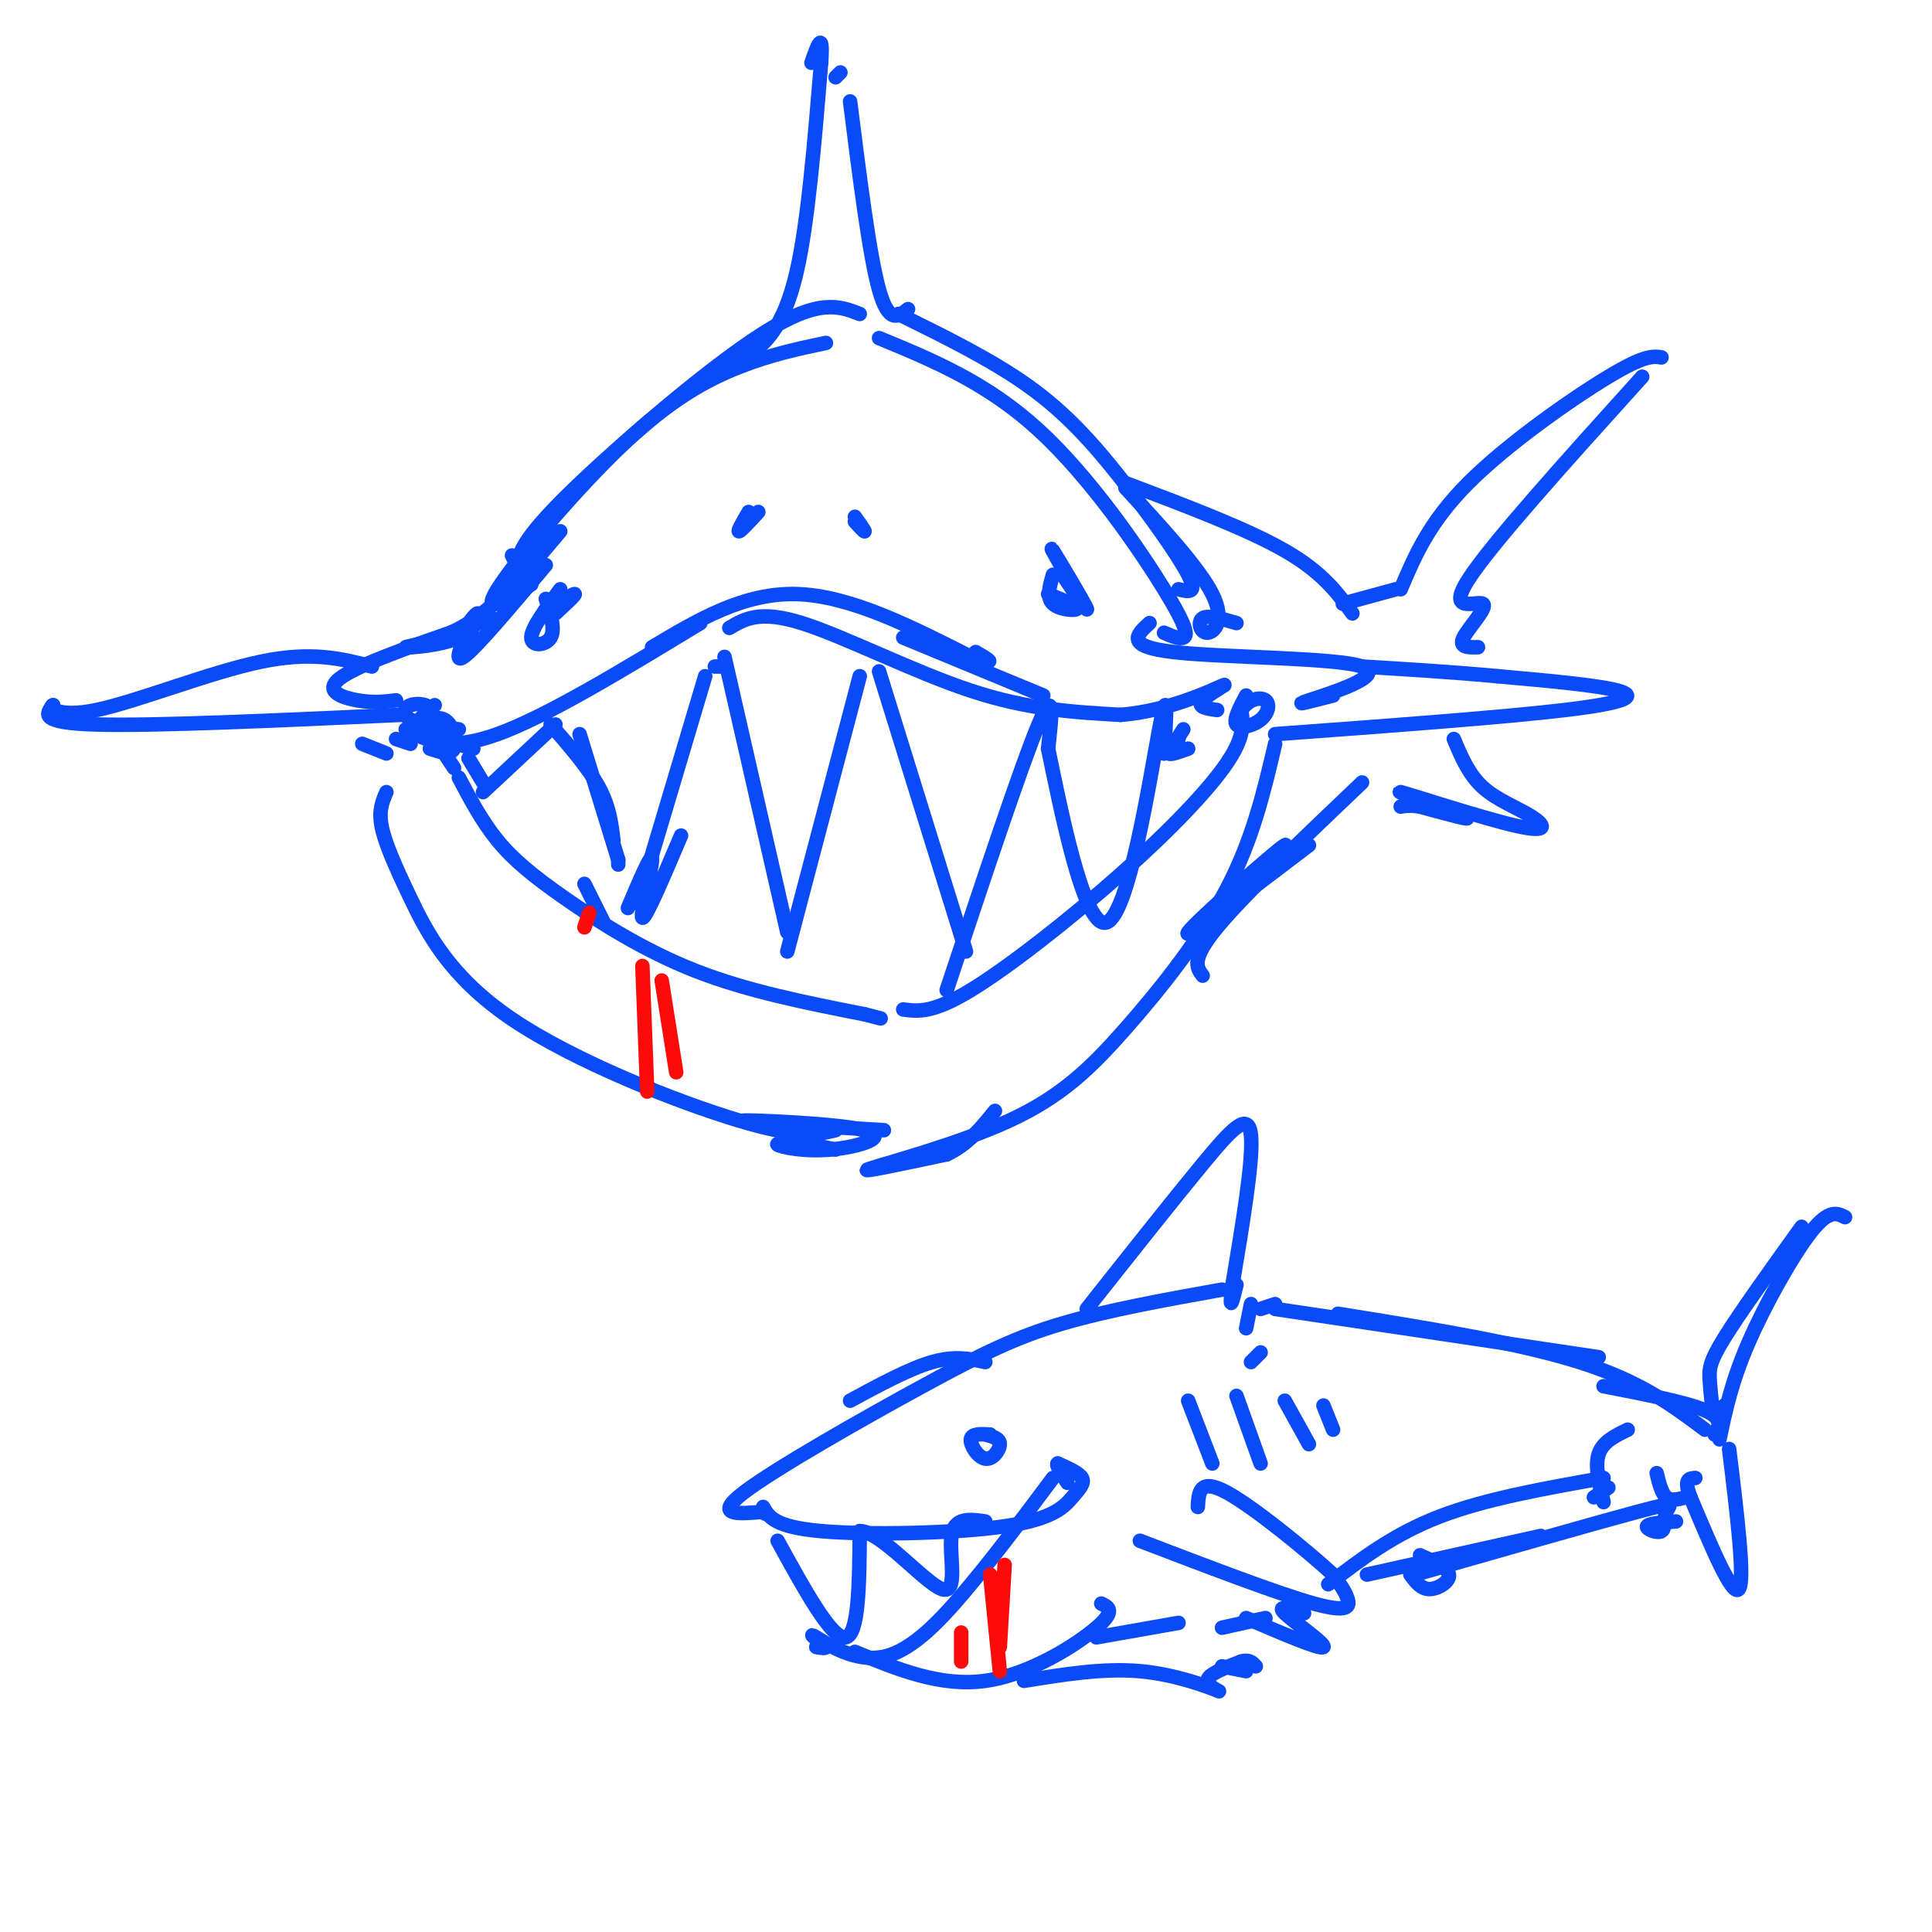 <svg viewBox='0 0 400 400' version='1.1' xmlns='http://www.w3.org/2000/svg' xmlns:xlink='http://www.w3.org/1999/xlink'><g fill='none' stroke='rgb(11,75,247)' stroke-width='3' stroke-linecap='round' stroke-linejoin='round'><path d='M107,117c0.000,0.000 -1.000,-2.000 -1,-2'/><path d='M107,117c0.644,-2.756 1.289,-5.511 11,-15c9.711,-9.489 28.489,-25.711 40,-33c11.511,-7.289 15.756,-5.644 20,-4'/><path d='M110,121c-5.292,3.369 -10.583,6.738 -7,1c3.583,-5.738 16.042,-20.583 26,-30c9.958,-9.417 17.417,-13.405 24,-16c6.583,-2.595 12.292,-3.798 18,-5'/><path d='M186,65c9.690,4.768 19.381,9.536 27,15c7.619,5.464 13.167,11.625 19,19c5.833,7.375 11.952,15.964 14,20c2.048,4.036 0.024,3.518 -2,3'/><path d='M182,70c11.149,4.601 22.298,9.202 33,19c10.702,9.798 20.958,24.792 26,33c5.042,8.208 4.869,9.631 4,10c-0.869,0.369 -2.435,-0.315 -4,-1'/><path d='M116,110c-6.263,7.451 -12.526,14.903 -19,19c-6.474,4.097 -13.158,4.841 -13,5c0.158,0.159 7.158,-0.265 11,-2c3.842,-1.735 4.526,-4.781 4,-5c-0.526,-0.219 -2.263,2.391 -4,5'/><path d='M113,117c-7.289,8.667 -14.578,17.333 -17,19c-2.422,1.667 0.022,-3.667 1,-5c0.978,-1.333 0.489,1.333 0,4'/><path d='M102,128c-13.244,4.511 -26.489,9.022 -31,12c-4.511,2.978 -0.289,4.422 3,5c3.289,0.578 5.644,0.289 8,0'/><path d='M238,129c-2.655,2.411 -5.310,4.821 5,6c10.310,1.179 33.583,1.125 39,3c5.417,1.875 -7.024,5.679 -11,7c-3.976,1.321 0.512,0.161 5,-1'/><path d='M75,154c0.000,0.000 5.000,2.000 5,2'/><path d='M80,164c-0.809,1.853 -1.617,3.707 -1,7c0.617,3.293 2.660,8.027 6,15c3.340,6.973 7.976,16.185 21,25c13.024,8.815 34.435,17.233 47,21c12.565,3.767 16.282,2.884 20,2'/><path d='M264,154c-2.319,9.887 -4.638,19.774 -10,30c-5.362,10.226 -13.767,20.793 -21,29c-7.233,8.207 -13.293,14.056 -24,19c-10.707,4.944 -26.059,8.984 -29,10c-2.941,1.016 6.530,-0.992 16,-3'/><path d='M196,239c4.333,-2.000 7.167,-5.500 10,-9'/><path d='M82,153c0.000,0.000 3.000,1.000 3,1'/><path d='M84,151c4.417,2.333 8.833,4.667 19,1c10.167,-3.667 26.083,-13.333 42,-23'/><path d='M151,130c3.133,-1.867 6.267,-3.733 15,-1c8.733,2.733 23.067,10.067 35,14c11.933,3.933 21.467,4.467 31,5'/><path d='M232,148c9.821,-0.738 18.875,-5.083 21,-6c2.125,-0.917 -2.679,1.595 -4,3c-1.321,1.405 0.839,1.702 3,2'/><path d='M98,155c-4.589,-1.286 -9.179,-2.571 -10,-4c-0.821,-1.429 2.125,-3.000 4,-2c1.875,1.000 2.679,4.571 2,6c-0.679,1.429 -2.839,0.714 -5,0'/><path d='M92,156c0.000,0.000 2.000,3.000 2,3'/><path d='M95,161c2.393,4.530 4.786,9.060 8,13c3.214,3.940 7.250,7.292 14,12c6.750,4.708 16.214,10.774 27,15c10.786,4.226 22.893,6.613 35,9'/><path d='M179,210c5.833,1.500 2.917,0.750 0,0'/><path d='M187,209c3.048,0.405 6.095,0.810 14,-4c7.905,-4.810 20.667,-14.833 31,-24c10.333,-9.167 18.238,-17.476 22,-23c3.762,-5.524 3.381,-8.262 3,-11'/><path d='M257,147c1.571,-2.362 3.998,-2.767 5,-2c1.002,0.767 0.577,2.707 -1,4c-1.577,1.293 -4.308,1.941 -5,1c-0.692,-0.941 0.654,-3.470 2,-6'/><path d='M95,151c-4.075,-0.506 -8.150,-1.011 -10,-2c-1.850,-0.989 -1.475,-2.461 0,-3c1.475,-0.539 4.051,-0.145 4,1c-0.051,1.145 -2.729,3.041 -3,3c-0.271,-0.041 1.864,-2.021 4,-4'/><path d='M135,134c9.500,-5.667 19.000,-11.333 30,-11c11.000,0.333 23.500,6.667 36,13'/><path d='M201,136c6.167,2.000 3.583,0.500 1,-1'/><path d='M187,132c0.000,0.000 29.000,12.000 29,12'/><path d='M113,124c1.000,3.156 2.000,6.311 1,8c-1.000,1.689 -4.000,1.911 -4,0c-0.000,-1.911 3.000,-5.956 6,-10'/><path d='M217,123c3.089,1.244 6.178,2.489 6,3c-0.178,0.511 -3.622,0.289 -5,-1c-1.378,-1.289 -0.689,-3.644 0,-6'/><path d='M222,122c-1.649,-2.470 -3.298,-4.940 -2,-3c1.298,1.940 5.542,8.292 5,7c-0.542,-1.292 -5.869,-10.226 -7,-12c-1.131,-1.774 1.935,3.613 5,9'/><path d='M115,127c2.083,-1.917 4.167,-3.833 4,-4c-0.167,-0.167 -2.583,1.417 -5,3'/><path d='M157,106c-1.833,2.000 -3.667,4.000 -4,4c-0.333,0.000 0.833,-2.000 2,-4'/><path d='M177,108c1.000,1.083 2.000,2.167 2,2c0.000,-0.167 -1.000,-1.583 -2,-3'/><path d='M151,75c1.756,-0.444 3.511,-0.889 6,-3c2.489,-2.111 5.711,-5.889 8,-16c2.289,-10.111 3.644,-26.556 5,-43'/><path d='M170,13c0.500,-7.167 -0.750,-3.583 -2,0'/><path d='M173,16c0.000,0.000 1.000,-1.000 1,-1'/><path d='M176,21c2.000,15.917 4.000,31.833 6,39c2.000,7.167 4.000,5.583 6,4'/><path d='M83,148c-25.500,1.167 -51.000,2.333 -63,2c-12.000,-0.333 -10.500,-2.167 -9,-4'/><path d='M11,146c-1.107,0.214 0.625,2.750 9,1c8.375,-1.750 23.393,-7.786 34,-10c10.607,-2.214 16.804,-0.607 23,1'/><path d='M264,152c23.556,-1.733 47.111,-3.467 60,-5c12.889,-1.533 15.111,-2.867 11,-4c-4.111,-1.133 -14.556,-2.067 -25,-3'/><path d='M310,140c-8.833,-0.833 -18.417,-1.417 -28,-2'/><path d='M97,157c0.000,0.000 3.000,5.000 3,5'/><path d='M100,164c0.000,0.000 15.000,-14.000 15,-14'/><path d='M114,150c3.917,4.500 7.833,9.000 10,13c2.167,4.000 2.583,7.500 3,11'/><path d='M128,178c0.000,0.000 0.000,1.000 0,1'/><path d='M120,152c0.000,0.000 8.000,26.000 8,26'/><path d='M132,187c0.000,0.000 14.000,-47.000 14,-47'/><path d='M150,138c0.000,0.000 -2.000,0.000 -2,0'/><path d='M150,136c0.000,0.000 13.000,57.000 13,57'/><path d='M163,197c0.000,0.000 15.000,-57.000 15,-57'/><path d='M182,139c0.000,0.000 18.000,58.000 18,58'/><path d='M196,205c7.750,-23.333 15.500,-46.667 19,-55c3.500,-8.333 2.750,-1.667 2,5'/><path d='M217,155c2.381,11.357 7.333,37.250 12,36c4.667,-1.250 9.048,-29.643 11,-40c1.952,-10.357 1.476,-2.679 1,5'/><path d='M241,156c0.833,0.000 2.417,-2.500 4,-5'/><path d='M244,153c-1.167,1.333 -2.333,2.667 -2,3c0.333,0.333 2.167,-0.333 4,-1'/><path d='M233,101c7.649,8.298 15.298,16.595 18,22c2.702,5.405 0.458,7.917 -1,8c-1.458,0.083 -2.131,-2.262 -1,-3c1.131,-0.738 4.065,0.131 7,1'/><path d='M233,100c12.583,4.750 25.167,9.500 33,14c7.833,4.500 10.917,8.750 14,13'/><path d='M249,202c-1.250,-1.667 -2.500,-3.333 3,-10c5.500,-6.667 17.750,-18.333 30,-30'/><path d='M278,125c0.000,0.000 11.000,-3.000 11,-3'/><path d='M290,122c2.933,-6.933 5.867,-13.867 14,-22c8.133,-8.133 21.467,-17.467 29,-22c7.533,-4.533 9.267,-4.267 11,-4'/><path d='M340,78c-15.690,17.381 -31.381,34.762 -36,42c-4.619,7.238 1.833,4.333 3,5c1.167,0.667 -2.952,4.905 -4,7c-1.048,2.095 0.976,2.048 3,2'/><path d='M301,153c1.539,3.676 3.078,7.352 6,10c2.922,2.648 7.228,4.268 10,6c2.772,1.732 4.011,3.578 -3,2c-7.011,-1.578 -22.272,-6.579 -24,-7c-1.728,-0.421 10.078,3.737 13,5c2.922,1.263 -3.039,-0.368 -9,-2'/><path d='M294,167c-2.167,-0.333 -3.083,-0.167 -4,0'/><path d='M271,175c-13.298,10.125 -26.595,20.250 -25,18c1.595,-2.250 18.083,-16.875 20,-18c1.917,-1.125 -10.738,11.250 -15,15c-4.262,3.750 -0.131,-1.125 4,-6'/><path d='M183,234c-15.203,-0.943 -30.405,-1.885 -29,-2c1.405,-0.115 19.418,0.598 25,2c5.582,1.402 -1.266,3.493 -7,4c-5.734,0.507 -10.352,-0.569 -11,-1c-0.648,-0.431 2.676,-0.215 6,0'/><path d='M167,237c2.000,0.167 4.000,0.583 6,1'/><path d='M261,280c0.000,0.000 -2.000,2.000 -2,2'/><path d='M264,270c0.000,0.000 -3.000,1.000 -3,1'/><path d='M253,267c-11.792,2.119 -23.583,4.238 -33,7c-9.417,2.762 -16.458,6.167 -29,13c-12.542,6.833 -30.583,17.095 -37,22c-6.417,4.905 -1.208,4.452 4,4'/><path d='M158,313c0.667,0.667 0.333,0.333 0,0'/><path d='M158,312c1.169,2.072 2.338,4.144 12,5c9.662,0.856 27.817,0.498 38,-1c10.183,-1.498 12.396,-4.134 14,-6c1.604,-1.866 2.601,-2.962 2,-4c-0.601,-1.038 -2.801,-2.019 -5,-3'/><path d='M219,303c-0.500,0.167 0.750,2.083 2,4'/><path d='M218,306c-5.577,7.470 -11.155,14.940 -17,22c-5.845,7.060 -11.958,13.708 -18,15c-6.042,1.292 -12.012,-2.774 -14,-4c-1.988,-1.226 0.006,0.387 2,2'/><path d='M171,341c0.000,0.333 -1.000,0.167 -2,0'/><path d='M177,342c8.867,3.644 17.733,7.289 27,6c9.267,-1.289 18.933,-7.511 23,-11c4.067,-3.489 2.533,-4.244 1,-5'/><path d='M204,297c1.494,0.393 2.988,0.786 3,2c0.012,1.214 -1.458,3.250 -3,3c-1.542,-0.250 -3.155,-2.786 -3,-4c0.155,-1.214 2.077,-1.107 4,-1'/><path d='M225,271c8.933,-11.289 17.867,-22.578 24,-30c6.133,-7.422 9.467,-10.978 10,-6c0.533,4.978 -1.733,18.489 -4,32'/><path d='M255,267c-0.500,5.167 0.250,2.083 1,-1'/><path d='M204,282c-3.167,-0.667 -6.333,-1.333 -11,0c-4.667,1.333 -10.833,4.667 -17,8'/><path d='M236,319c14.356,5.489 28.711,10.978 36,13c7.289,2.022 7.511,0.578 7,-1c-0.511,-1.578 -1.756,-3.289 -3,-5'/><path d='M276,326c-5.089,-4.689 -16.311,-13.911 -22,-17c-5.689,-3.089 -5.844,-0.044 -6,3'/><path d='M258,275c0.000,0.000 1.000,-5.000 1,-5'/><path d='M264,271c0.000,0.000 67.000,10.000 67,10'/><path d='M227,339c0.000,0.000 17.000,-3.000 17,-3'/><path d='M277,272c18.667,3.000 37.333,6.000 50,10c12.667,4.000 19.333,9.000 26,14'/><path d='M283,326c0.000,0.000 36.000,-8.000 36,-8'/><path d='M332,287c8.583,1.667 17.167,3.333 21,5c3.833,1.667 2.917,3.333 2,5'/><path d='M357,291c-0.738,1.506 -1.476,3.012 -2,2c-0.524,-1.012 -0.833,-4.542 -1,-7c-0.167,-2.458 -0.190,-3.845 3,-9c3.190,-5.155 9.595,-14.077 16,-23'/><path d='M382,252c-1.644,-0.844 -3.289,-1.689 -7,3c-3.711,4.689 -9.489,14.911 -13,23c-3.511,8.089 -4.756,14.044 -6,20'/><path d='M358,300c1.667,13.667 3.333,27.333 2,29c-1.333,1.667 -5.667,-8.667 -10,-19'/><path d='M350,310c-1.500,-3.833 -0.250,-3.917 1,-4'/><path d='M275,328c6.750,-5.167 13.500,-10.333 23,-14c9.500,-3.667 21.750,-5.833 34,-8'/><path d='M337,296c-2.583,1.250 -5.167,2.500 -6,5c-0.833,2.500 0.083,6.250 1,10'/><path d='M330,310c0.000,0.000 3.000,-2.000 3,-2'/><path d='M343,305c0.500,2.083 1.000,4.167 2,5c1.000,0.833 2.500,0.417 4,0'/><path d='M293,326c18.766,-5.367 37.531,-10.734 46,-13c8.469,-2.266 6.641,-1.432 6,0c-0.641,1.432 -0.096,3.463 -1,4c-0.904,0.537 -3.258,-0.418 -3,-1c0.258,-0.582 3.129,-0.791 6,-1'/><path d='M253,337c0.000,0.000 9.000,-2.000 9,-2'/><path d='M258,335c7.733,3.311 15.467,6.622 16,6c0.533,-0.622 -6.133,-5.178 -8,-7c-1.867,-1.822 1.067,-0.911 4,0'/><path d='M292,326c1.111,1.511 2.222,3.022 4,3c1.778,-0.022 4.222,-1.578 4,-3c-0.222,-1.422 -3.111,-2.711 -6,-4'/><path d='M246,290c0.000,0.000 5.000,13.000 5,13'/><path d='M256,289c0.000,0.000 5.000,14.000 5,14'/><path d='M266,290c0.000,0.000 5.000,9.000 5,9'/><path d='M274,291c0.000,0.000 2.000,5.000 2,5'/><path d='M161,319c5.583,10.167 11.167,20.333 14,20c2.833,-0.333 2.917,-11.167 3,-22'/><path d='M178,317c4.274,-0.071 13.458,10.750 17,12c3.542,1.250 1.440,-7.071 2,-11c0.560,-3.929 3.780,-3.464 7,-3'/><path d='M212,348c8.232,-1.333 16.464,-2.667 24,-2c7.536,0.667 14.375,3.333 16,4c1.625,0.667 -1.964,-0.667 -2,-2c-0.036,-1.333 3.482,-2.667 7,-4'/><path d='M257,344c1.667,-0.500 2.333,0.250 3,1'/><path d='M253,345c0.000,0.000 5.000,1.000 5,1'/><path d='M141,173c-3.711,8.733 -7.422,17.467 -8,17c-0.578,-0.467 1.978,-10.133 2,-12c0.022,-1.867 -2.489,4.067 -5,10'/><path d='M121,183c0.000,0.000 4.000,8.000 4,8'/></g>
<g fill='none' stroke='rgb(253,10,10)' stroke-width='3' stroke-linecap='round' stroke-linejoin='round'><path d='M133,200c0.000,0.000 1.000,26.000 1,26'/><path d='M137,203c0.000,0.000 3.000,19.000 3,19'/><path d='M122,189c0.000,0.000 -1.000,3.000 -1,3'/><path d='M208,324c0.000,0.000 -1.000,17.000 -1,17'/><path d='M205,326c0.000,0.000 2.000,20.000 2,20'/><path d='M199,338c0.000,0.000 0.000,6.000 0,6'/></g>
</svg>